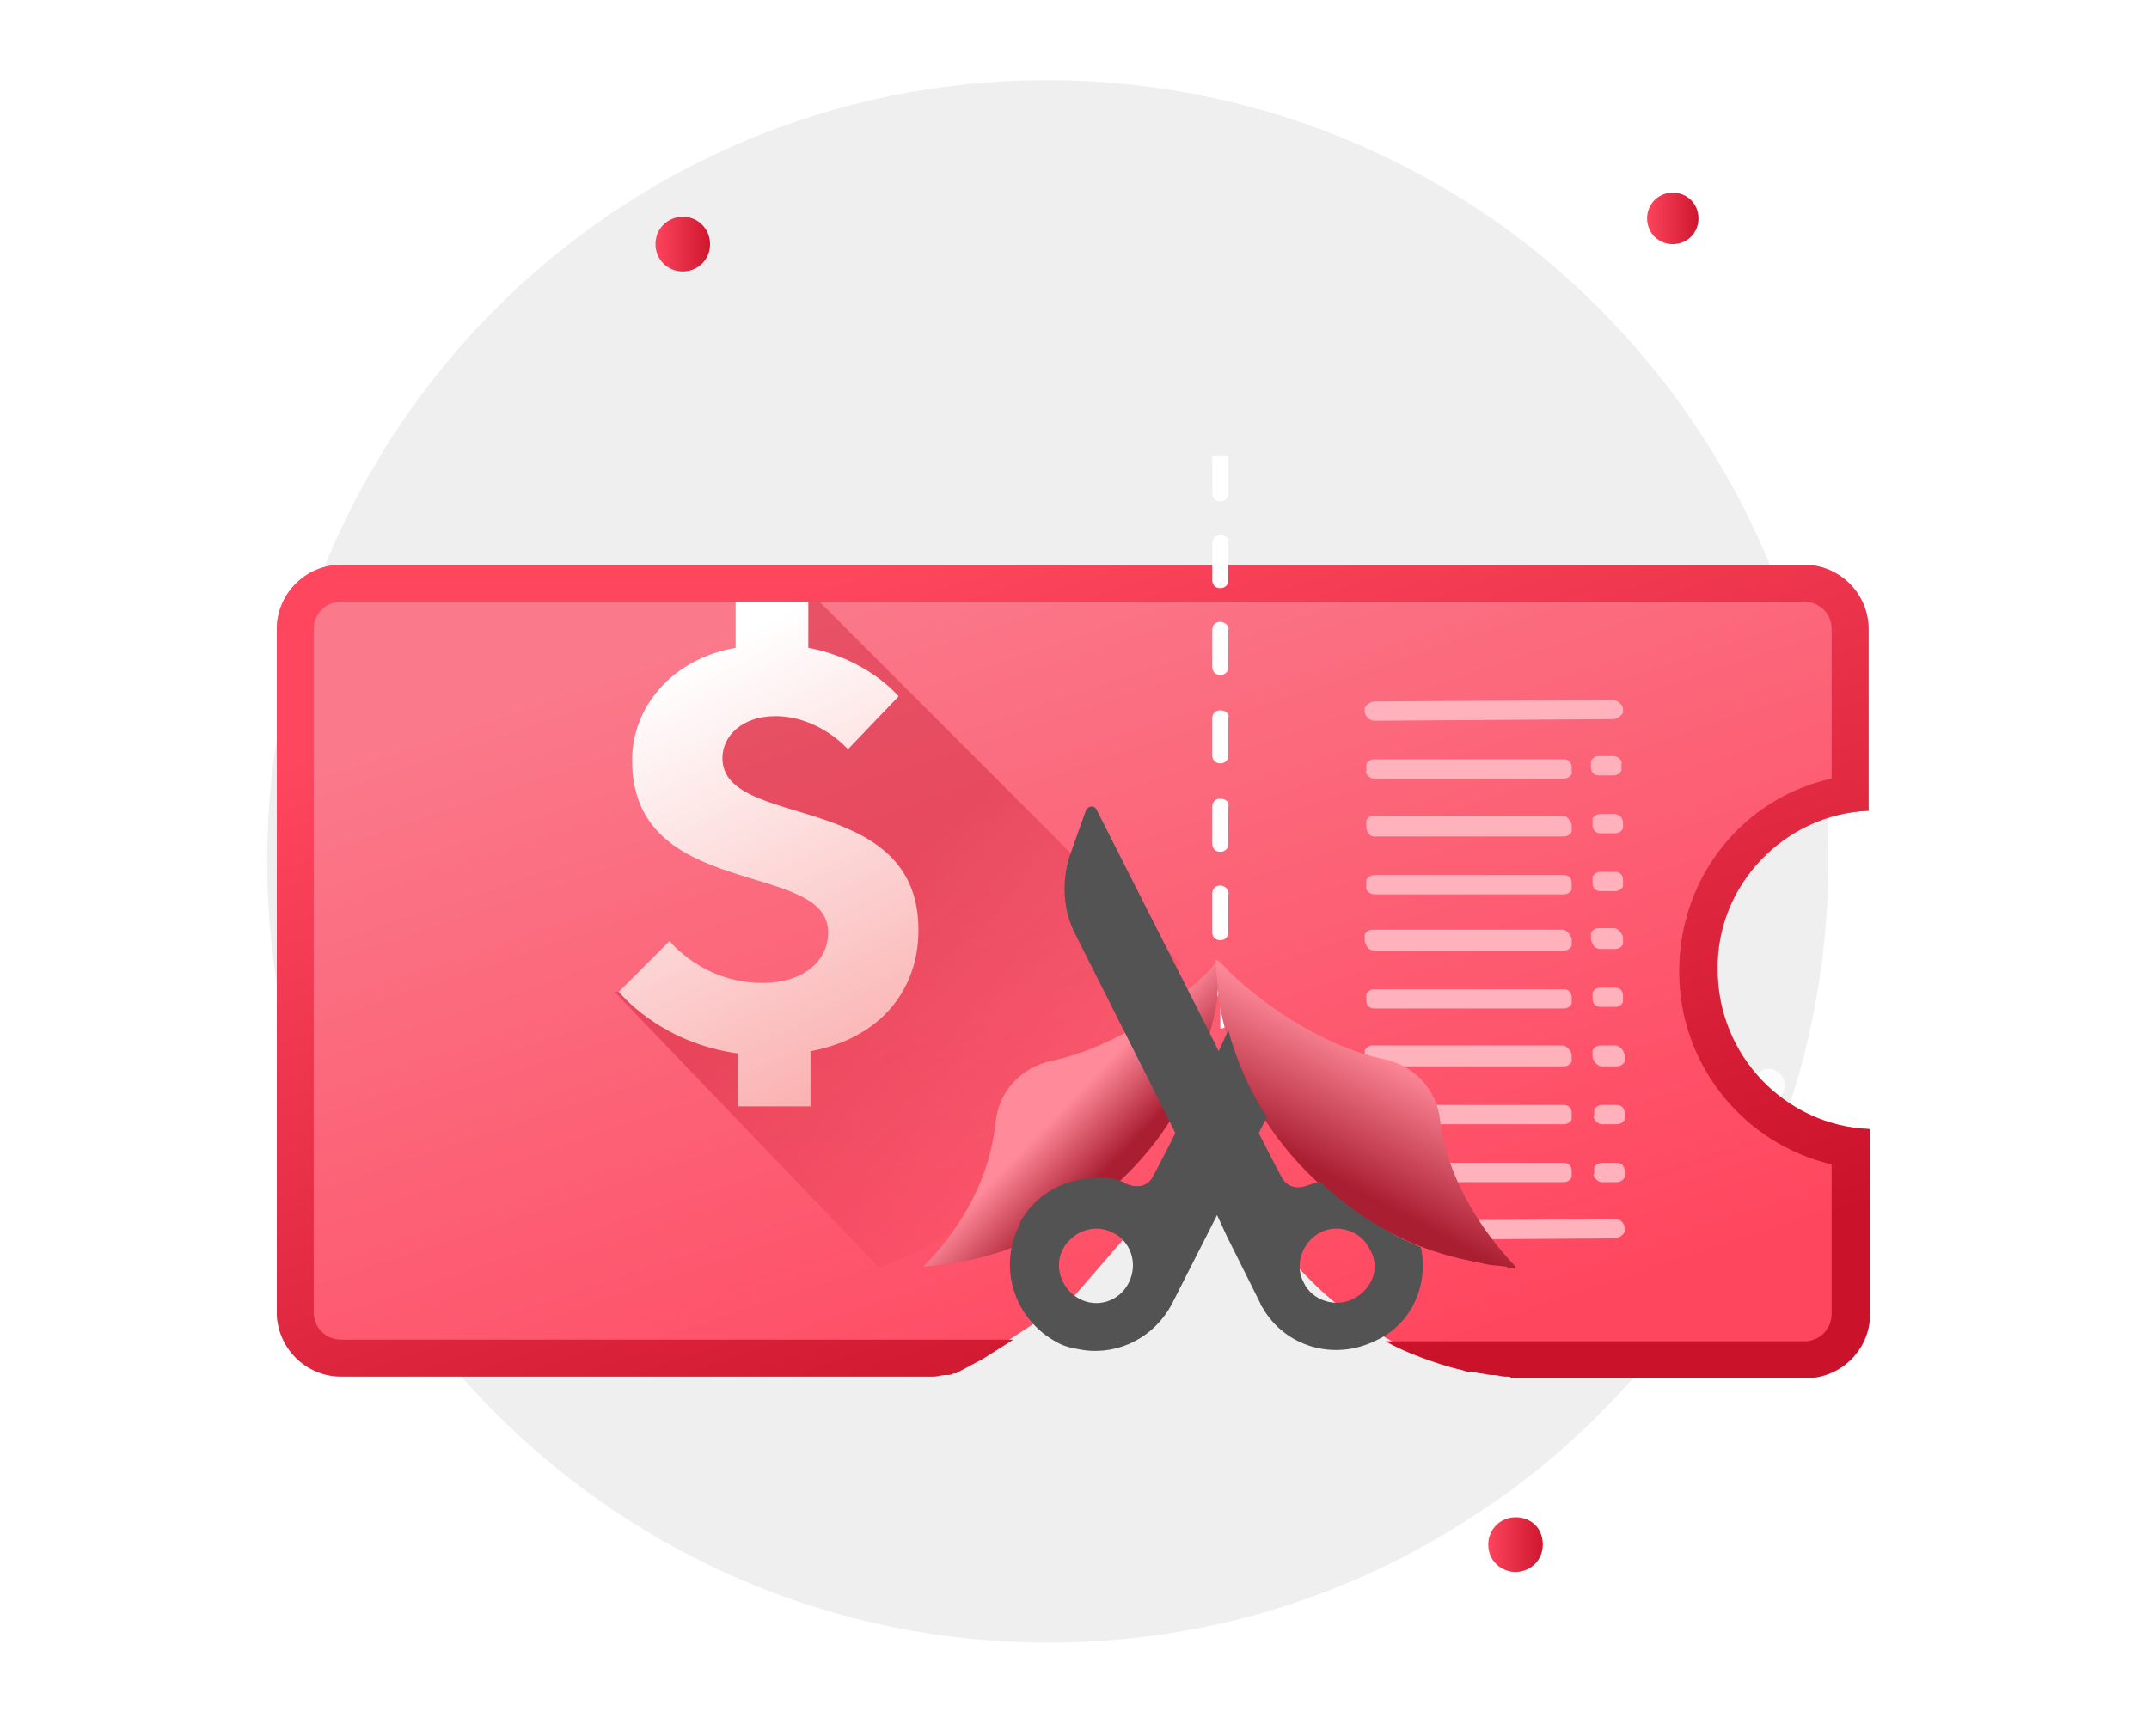 <svg width="99" height="80" viewBox="0 0 99 80" fill="none" xmlns="http://www.w3.org/2000/svg">
<path d="M84.232 39.692C84.232 47.84 81.497 55.396 76.914 61.47C74.4 64.729 71.37 67.618 67.896 69.84C62.278 73.544 55.551 75.692 48.307 75.692C28.422 75.692 12.308 59.544 12.308 39.692C12.308 19.766 28.422 3.692 48.233 3.692C55.477 3.692 62.204 5.84 67.822 9.47C71.296 11.692 74.327 14.581 76.84 17.84C81.497 23.989 84.232 31.47 84.232 39.692Z" fill="#EFEFEF"/>
<path d="M31.453 12.507C32.118 12.507 32.71 11.989 32.71 11.248C32.71 10.581 32.192 9.989 31.453 9.989C30.788 9.989 30.196 10.507 30.196 11.248C30.196 11.989 30.788 12.507 31.453 12.507Z" fill="url(#paint0_linear_110_1222)"/>
<path d="M69.817 72.433C70.483 72.433 71.074 71.914 71.074 71.174C71.074 70.433 70.557 69.914 69.817 69.914C69.152 69.914 68.561 70.433 68.561 71.174C68.561 71.914 69.152 72.433 69.817 72.433Z" fill="url(#paint1_linear_110_1222)"/>
<path d="M77.062 11.248C77.727 11.248 78.245 10.729 78.245 10.063C78.245 9.396 77.727 8.877 77.062 8.877C76.397 8.877 75.879 9.396 75.879 10.063C75.879 10.729 76.397 11.248 77.062 11.248Z" fill="url(#paint2_linear_110_1222)"/>
<path opacity="0.8" d="M81.497 50.729C81.94 50.729 82.236 50.359 82.236 49.989C82.236 49.618 81.866 49.248 81.497 49.248C81.053 49.248 80.758 49.618 80.758 49.989C80.758 50.359 81.053 50.729 81.497 50.729Z" fill="white"/>
<path opacity="0.5" d="M83.64 50.729C84.084 50.729 84.38 50.359 84.38 49.989C84.38 49.618 84.01 49.248 83.64 49.248C83.197 49.248 82.901 49.618 82.901 49.989C82.901 50.359 83.197 50.729 83.64 50.729Z" fill="white"/>
<g filter="url(#filter0_d_110_1222)">
<path d="M79.058 39.692C79.058 43.618 82.162 46.877 86.08 47.026V55.396C86.08 57.026 84.749 58.359 83.123 58.359H69.522C69.448 58.359 69.448 58.285 69.448 58.285C63.978 58.285 57.103 52.803 56.216 45.989C56.216 45.989 56.216 45.692 56.216 45.618C56.142 45.692 56.068 45.84 56.068 45.989C54.442 49.248 55.551 47.692 49.416 54.803C44.315 58.211 44.167 58.137 44.167 58.137C43.576 58.211 43.354 58.285 42.541 58.359C41.654 58.359 45.719 58.359 15.708 58.359C14.082 58.359 12.751 57.026 12.751 55.396V23.989C12.751 22.359 14.082 21.026 15.708 21.026H83.123C84.749 21.026 86.08 22.359 86.08 23.989V32.359C82.236 32.507 79.058 35.766 79.058 39.692Z" fill="url(#paint3_linear_110_1222)"/>
</g>
<path d="M54.387 44.377C52.053 50.269 46.472 56.363 40.485 58.395L28.308 45.698L40.688 45.495L32.468 35.337L34.904 30.562L35.208 29.039L37.237 27.21L54.387 44.377Z" fill="url(#paint4_linear_110_1222)"/>
<path d="M41.398 32.086L39.064 34.524C39.064 34.524 37.745 33 35.715 33C34.193 33 33.28 33.914 33.28 34.93C33.28 38.282 42.311 36.352 42.311 42.853C42.311 45.596 40.586 47.831 37.339 48.44V50.98H33.99V48.542C30.337 48.034 28.51 45.698 28.51 45.698L30.844 43.361C30.844 43.361 32.367 45.291 35.106 45.291C37.034 45.291 38.151 44.276 38.151 42.955C38.151 39.603 29.119 41.533 29.119 35.032C29.119 32.594 30.946 30.359 33.889 29.851V27.312H37.237V29.851C39.977 30.359 41.398 32.086 41.398 32.086Z" fill="url(#paint5_linear_110_1222)"/>
<g filter="url(#filter1_d_110_1222)">
<path d="M86.08 32.359V23.989C86.08 22.359 84.749 21.026 83.123 21.026H15.708C14.082 21.026 12.751 22.359 12.751 23.989V55.47C12.751 57.1 14.082 58.433 15.708 58.433H42.097C42.245 58.433 42.393 58.433 42.541 58.433C42.615 58.433 42.763 58.433 42.837 58.433C42.911 58.433 42.911 58.433 42.984 58.433C43.206 58.433 43.354 58.359 43.576 58.359H43.65C43.724 58.359 43.798 58.359 43.945 58.285C44.019 58.285 44.093 58.285 44.167 58.211L45.276 57.618L46.681 56.729H15.708C15.043 56.729 14.451 56.211 14.451 55.47V23.989C14.451 23.322 14.969 22.729 15.708 22.729H83.123C83.788 22.729 84.38 23.248 84.38 23.989V30.878C80.314 31.766 77.357 35.396 77.357 39.766C77.357 44.063 80.314 47.692 84.38 48.655V55.544C84.38 56.211 83.862 56.803 83.123 56.803H63.83C64.347 57.1 64.865 57.322 65.456 57.544C66.047 57.766 66.713 57.989 67.378 58.137C67.526 58.211 67.674 58.211 67.822 58.211C67.969 58.211 68.117 58.285 68.191 58.285C68.339 58.285 68.561 58.359 68.709 58.359H68.783C69.004 58.359 69.152 58.433 69.374 58.433C69.448 58.433 69.448 58.433 69.522 58.433C69.522 58.433 69.596 58.433 69.596 58.507H83.197C84.823 58.507 86.154 57.174 86.154 55.544V47.026C82.236 46.877 79.131 43.618 79.131 39.692C79.058 35.766 82.236 32.507 86.08 32.359Z" fill="url(#paint6_linear_110_1222)"/>
</g>
<path d="M55.847 21.026V22.729C55.847 22.952 55.994 23.1 56.216 23.1C56.438 23.1 56.586 22.952 56.586 22.729V21.026H55.847ZM56.216 24.655C55.994 24.655 55.847 24.803 55.847 25.026V26.729C55.847 26.952 55.994 27.1 56.216 27.1C56.438 27.1 56.586 26.952 56.586 26.729V25.026C56.66 24.803 56.438 24.655 56.216 24.655ZM56.216 28.655C55.994 28.655 55.847 28.803 55.847 29.026V30.729C55.847 30.952 55.994 31.1 56.216 31.1C56.438 31.1 56.586 30.952 56.586 30.729V29.026C56.66 28.878 56.438 28.655 56.216 28.655ZM56.216 32.729C55.994 32.729 55.847 32.877 55.847 33.1V34.803C55.847 35.026 55.994 35.174 56.216 35.174C56.438 35.174 56.586 35.026 56.586 34.803V33.1C56.66 32.877 56.438 32.729 56.216 32.729ZM56.216 36.803C55.994 36.803 55.847 36.952 55.847 37.174V38.877C55.847 39.1 55.994 39.248 56.216 39.248C56.438 39.248 56.586 39.1 56.586 38.877V37.174C56.66 36.952 56.438 36.803 56.216 36.803ZM56.216 40.803C55.994 40.803 55.847 40.952 55.847 41.174V42.952C55.847 43.174 55.994 43.322 56.216 43.322C56.438 43.322 56.586 43.174 56.586 42.952V41.248C56.66 41.026 56.438 40.803 56.216 40.803ZM56.216 44.877C55.994 44.877 55.847 45.026 55.847 45.248V46.433L56.216 45.618V47.396C56.438 47.396 56.586 47.248 56.586 47.026V45.322C56.66 45.026 56.438 44.877 56.216 44.877Z" fill="white"/>
<path d="M56.216 44.285C56.216 44.359 56.068 46.063 56.068 46.063C55.92 47.1 55.477 48.729 54.664 50.359C54.664 50.433 54.59 50.433 54.59 50.507C54.516 50.655 54.442 50.803 54.368 50.952C54.294 51.1 54.22 51.248 54.072 51.396C53.998 51.544 53.851 51.692 53.777 51.84C51.485 55.322 47.346 58.063 42.541 58.359C44.019 56.877 45.572 54.581 45.867 51.692C46.015 50.285 47.05 49.174 48.455 48.877C50.968 48.359 53.703 46.655 55.551 44.877C55.699 44.729 55.846 44.581 55.92 44.433C56.068 44.359 56.142 44.285 56.216 44.285Z" fill="url(#paint7_linear_110_1222)"/>
<g filter="url(#filter2_d_110_1222)">
<path d="M74.4 51.174L63.386 51.248C63.239 51.248 63.017 51.396 62.943 51.544C62.943 51.618 62.943 51.618 62.943 51.692C62.943 51.915 63.165 52.137 63.386 52.137L74.4 52.063C74.548 52.063 74.77 51.915 74.844 51.766C74.844 51.692 74.844 51.692 74.844 51.618C74.844 51.396 74.696 51.174 74.4 51.174Z" fill="#FFB1BC"/>
</g>
<g filter="url(#filter3_d_110_1222)">
<path d="M63.312 49.47H72.035C72.183 49.47 72.331 49.396 72.405 49.248C72.405 49.174 72.405 49.174 72.405 49.1V48.952C72.405 48.729 72.257 48.581 72.035 48.581H63.312C63.165 48.581 63.017 48.655 62.943 48.803C62.943 48.878 62.943 48.878 62.943 48.952V49.1C62.943 49.174 63.017 49.322 63.091 49.396C63.165 49.396 63.239 49.47 63.312 49.47Z" fill="#FFB1BC"/>
</g>
<g filter="url(#filter4_d_110_1222)">
<path d="M63.312 46.803H72.035C72.183 46.803 72.331 46.729 72.405 46.581C72.405 46.507 72.405 46.507 72.405 46.433V46.285C72.405 46.063 72.257 45.915 72.035 45.915H63.312C63.165 45.915 63.017 45.989 62.943 46.137C62.943 46.211 62.943 46.211 62.943 46.285V46.433C62.943 46.507 63.017 46.655 63.091 46.729C63.091 46.803 63.239 46.803 63.312 46.803Z" fill="#FFB1BC"/>
</g>
<g filter="url(#filter5_d_110_1222)">
<path d="M63.312 44.137H72.035C72.183 44.137 72.331 44.063 72.405 43.915C72.405 43.84 72.405 43.84 72.405 43.766V43.618C72.405 43.544 72.331 43.396 72.257 43.322C72.183 43.248 72.109 43.174 71.961 43.174H63.239C63.091 43.174 62.943 43.248 62.869 43.396C62.869 43.47 62.869 43.47 62.869 43.544V43.692C62.869 43.766 62.943 43.915 63.017 43.989C63.091 44.137 63.239 44.137 63.312 44.137Z" fill="#FFB1BC"/>
</g>
<g filter="url(#filter6_d_110_1222)">
<path d="M63.312 41.47H72.035C72.183 41.47 72.331 41.396 72.405 41.248C72.405 41.174 72.405 41.174 72.405 41.1V40.952C72.405 40.729 72.257 40.581 72.035 40.581H63.312C63.165 40.581 63.017 40.655 62.943 40.803C62.943 40.878 62.943 40.878 62.943 40.952V41.1C62.943 41.322 63.091 41.47 63.312 41.47Z" fill="#FFB1BC"/>
</g>
<g filter="url(#filter7_d_110_1222)">
<path d="M63.312 38.803H72.035C72.183 38.803 72.331 38.729 72.405 38.581C72.405 38.507 72.405 38.507 72.405 38.433V38.285C72.405 38.211 72.331 38.063 72.257 37.989C72.183 37.914 72.109 37.84 71.961 37.84H63.239C63.091 37.84 62.943 37.914 62.869 38.063C62.869 38.137 62.869 38.137 62.869 38.211V38.359C62.943 38.655 63.091 38.803 63.312 38.803Z" fill="#FFB1BC"/>
</g>
<g filter="url(#filter8_d_110_1222)">
<path d="M63.312 36.211H72.035C72.183 36.211 72.331 36.137 72.405 35.989C72.405 35.915 72.405 35.915 72.405 35.84V35.692C72.405 35.47 72.257 35.322 72.035 35.322H63.312C63.165 35.322 63.017 35.396 62.943 35.544C62.943 35.618 62.943 35.618 62.943 35.692V35.84C62.869 35.989 63.091 36.211 63.312 36.211Z" fill="#FFB1BC"/>
</g>
<g filter="url(#filter9_d_110_1222)">
<path d="M73.513 49.322C73.588 49.396 73.661 49.47 73.809 49.47H74.475C74.622 49.47 74.77 49.396 74.844 49.248C74.844 49.174 74.844 49.174 74.844 49.1V48.952C74.844 48.729 74.696 48.581 74.475 48.581H73.809C73.661 48.581 73.513 48.655 73.44 48.803C73.44 48.878 73.44 48.878 73.44 48.952V49.1C73.366 49.1 73.44 49.248 73.513 49.322Z" fill="#FFB1BC"/>
</g>
<g filter="url(#filter10_d_110_1222)">
<path d="M73.513 46.655C73.588 46.729 73.661 46.803 73.809 46.803H74.475C74.622 46.803 74.77 46.729 74.844 46.581C74.844 46.507 74.844 46.507 74.844 46.433V46.285C74.844 46.063 74.696 45.915 74.475 45.915H73.809C73.661 45.915 73.513 45.989 73.44 46.137C73.44 46.211 73.44 46.211 73.44 46.285V46.433C73.366 46.433 73.44 46.581 73.513 46.655Z" fill="#FFB1BC"/>
</g>
<g filter="url(#filter11_d_110_1222)">
<path d="M73.513 43.989C73.587 44.063 73.661 44.137 73.809 44.137H74.475C74.622 44.137 74.77 44.063 74.844 43.915C74.844 43.84 74.844 43.84 74.844 43.766V43.618C74.844 43.544 74.77 43.396 74.696 43.322C74.622 43.248 74.548 43.174 74.4 43.174H73.735C73.587 43.174 73.44 43.248 73.366 43.396C73.366 43.47 73.366 43.47 73.366 43.544V43.692C73.366 43.766 73.44 43.915 73.513 43.989Z" fill="#FFB1BC"/>
</g>
<g filter="url(#filter12_d_110_1222)">
<path d="M73.735 41.396H74.4C74.548 41.396 74.696 41.322 74.77 41.174C74.77 41.1 74.77 41.1 74.77 41.026V40.878C74.77 40.655 74.622 40.507 74.4 40.507H73.735C73.587 40.507 73.44 40.581 73.366 40.729C73.366 40.803 73.366 40.803 73.366 40.878V41.026C73.366 41.248 73.513 41.396 73.735 41.396Z" fill="#FFB1BC"/>
</g>
<g filter="url(#filter13_d_110_1222)">
<path d="M73.735 38.729H74.4C74.548 38.729 74.696 38.655 74.77 38.507C74.77 38.433 74.77 38.433 74.77 38.359V38.211C74.77 38.137 74.696 37.989 74.622 37.915C74.548 37.841 74.474 37.767 74.327 37.767H73.661C73.513 37.767 73.366 37.841 73.292 37.989C73.292 38.063 73.292 38.063 73.292 38.137V38.285C73.366 38.581 73.513 38.729 73.735 38.729Z" fill="#FFB1BC"/>
</g>
<g filter="url(#filter14_d_110_1222)">
<path d="M73.366 35.692C73.366 35.915 73.513 36.063 73.735 36.063H74.4C74.548 36.063 74.696 35.989 74.77 35.84C74.77 35.766 74.77 35.766 74.77 35.692V35.544C74.77 35.322 74.622 35.174 74.4 35.174H73.735C73.587 35.174 73.44 35.248 73.366 35.396C73.366 35.47 73.366 35.47 73.366 35.544V35.692Z" fill="#FFB1BC"/>
</g>
<g filter="url(#filter15_d_110_1222)">
<path d="M63.312 33.544H72.035C72.183 33.544 72.331 33.47 72.405 33.322C72.405 33.248 72.405 33.248 72.405 33.174V33.026C72.405 32.952 72.331 32.803 72.257 32.729C72.183 32.655 72.109 32.581 72.035 32.581H63.312C63.165 32.581 63.017 32.655 62.943 32.803C62.943 32.878 62.943 32.878 62.943 32.952V33.1C62.943 33.322 63.091 33.544 63.312 33.544Z" fill="#FFB1BC"/>
</g>
<g filter="url(#filter16_d_110_1222)">
<path d="M63.312 30.878H72.035C72.183 30.878 72.331 30.803 72.405 30.655C72.405 30.581 72.405 30.581 72.405 30.507V30.359C72.405 30.137 72.257 29.989 72.035 29.989H63.312C63.165 29.989 63.017 30.063 62.943 30.211C62.943 30.285 62.943 30.285 62.943 30.359V30.507C62.869 30.655 63.091 30.878 63.312 30.878Z" fill="#FFB1BC"/>
</g>
<g filter="url(#filter17_d_110_1222)">
<path d="M74.4 32.507H73.735C73.587 32.507 73.44 32.581 73.366 32.729C73.366 32.803 73.366 32.803 73.366 32.878V33.026C73.366 33.248 73.513 33.396 73.735 33.396H74.4C74.548 33.396 74.696 33.322 74.77 33.174C74.77 33.1 74.77 33.1 74.77 33.026V32.878C74.77 32.803 74.696 32.655 74.622 32.581C74.548 32.581 74.475 32.507 74.4 32.507Z" fill="#FFB1BC"/>
</g>
<g filter="url(#filter18_d_110_1222)">
<path d="M74.327 29.84H73.661C73.513 29.84 73.366 29.915 73.292 30.063C73.292 30.137 73.292 30.137 73.292 30.211V30.359C73.292 30.581 73.439 30.729 73.661 30.729H74.327C74.474 30.729 74.622 30.655 74.696 30.507C74.696 30.433 74.696 30.433 74.696 30.359V30.211C74.77 30.063 74.548 29.84 74.327 29.84Z" fill="#FFB1BC"/>
</g>
<g filter="url(#filter19_d_110_1222)">
<path d="M63.312 28.211L74.327 28.137C74.474 28.137 74.696 27.989 74.77 27.84C74.77 27.766 74.77 27.766 74.77 27.692C74.77 27.544 74.696 27.47 74.622 27.396C74.548 27.322 74.4 27.248 74.327 27.248L63.312 27.322C63.165 27.322 62.943 27.47 62.869 27.618C62.869 27.692 62.869 27.692 62.869 27.766C62.869 27.989 63.091 28.211 63.312 28.211Z" fill="#FFB1BC"/>
</g>
<path d="M69.817 58.359C68.117 56.581 66.639 54.137 66.343 51.618C66.195 50.211 65.16 49.1 63.756 48.803C61.243 48.285 58.508 46.581 56.66 44.803C56.512 44.655 56.216 44.285 55.994 44.211C55.994 44.285 56.142 45.989 56.142 45.989C56.364 47.692 57.251 50.137 58.434 51.84C60.577 55.026 63.83 57.174 67.23 57.989C67.6 58.063 68.561 58.285 68.635 58.285C68.709 58.285 69.3 58.359 69.374 58.359C69.374 58.359 69.448 58.359 69.448 58.433H69.817V58.359Z" fill="url(#paint8_linear_110_1222)"/>
<path d="M65.456 57.47C63.83 56.803 62.204 55.766 60.799 54.433C60.578 54.507 60.356 54.581 60.134 54.655C59.691 54.803 59.247 54.655 59.025 54.211C58.582 53.396 57.99 52.211 57.99 52.211L58.36 51.47C57.547 50.211 56.955 48.877 56.586 47.47L56.142 48.433L55.551 47.248L50.524 37.322C50.45 37.1 50.081 37.1 50.007 37.396L49.268 39.47C48.898 40.655 48.972 41.989 49.563 43.1L53.259 50.433L54.147 52.211C54.147 52.211 53.555 53.396 53.112 54.211C52.964 54.507 52.668 54.655 52.446 54.655C52.298 54.655 52.151 54.655 52.003 54.581C51.929 54.581 51.929 54.581 51.855 54.507C51.19 54.211 50.45 54.211 49.711 54.359C48.602 54.581 47.568 55.248 46.976 56.359C46.976 56.359 46.976 56.359 46.976 56.433C45.941 58.433 46.755 60.803 48.676 61.84C49.046 62.063 49.489 62.137 49.933 62.211C51.559 62.433 53.185 61.618 53.999 60.063L56.068 55.989L56.512 56.952L58.064 60.063C58.064 60.137 58.138 60.211 58.138 60.211C59.173 62.063 61.465 62.729 63.386 61.766C65.013 61.026 65.826 59.248 65.456 57.47ZM52.003 59.1C51.559 59.989 50.524 60.285 49.711 59.84C48.898 59.396 48.529 58.359 48.972 57.544C49.416 56.729 50.45 56.359 51.264 56.803C52.077 57.174 52.446 58.211 52.003 59.1ZM62.352 59.84C61.538 60.285 60.43 59.915 60.06 59.1C59.617 58.285 59.986 57.248 60.799 56.803C61.612 56.359 62.721 56.729 63.091 57.544C63.608 58.359 63.239 59.396 62.352 59.84Z" fill="#535353"/>
<defs>
<filter id="filter0_d_110_1222" x="4.751" y="18.026" width="89.329" height="53.333" filterUnits="userSpaceOnUse" color-interpolation-filters="sRGB">
<feFlood flood-opacity="0" result="BackgroundImageFix"/>
<feColorMatrix in="SourceAlpha" type="matrix" values="0 0 0 0 0 0 0 0 0 0 0 0 0 0 0 0 0 0 127 0" result="hardAlpha"/>
<feOffset dy="5"/>
<feGaussianBlur stdDeviation="4"/>
<feColorMatrix type="matrix" values="0 0 0 0 0.792 0 0 0 0 0.073 0 0 0 0 0.169 0 0 0 0.22 0"/>
<feBlend mode="normal" in2="BackgroundImageFix" result="effect1_dropShadow_110_1222"/>
<feBlend mode="normal" in="SourceGraphic" in2="effect1_dropShadow_110_1222" result="shape"/>
</filter>
<filter id="filter1_d_110_1222" x="4.751" y="18.026" width="89.403" height="53.481" filterUnits="userSpaceOnUse" color-interpolation-filters="sRGB">
<feFlood flood-opacity="0" result="BackgroundImageFix"/>
<feColorMatrix in="SourceAlpha" type="matrix" values="0 0 0 0 0 0 0 0 0 0 0 0 0 0 0 0 0 0 127 0" result="hardAlpha"/>
<feOffset dy="5"/>
<feGaussianBlur stdDeviation="4"/>
<feColorMatrix type="matrix" values="0 0 0 0 0.792 0 0 0 0 0.073 0 0 0 0 0.169 0 0 0 0.22 0"/>
<feBlend mode="normal" in2="BackgroundImageFix" result="effect1_dropShadow_110_1222"/>
<feBlend mode="normal" in="SourceGraphic" in2="effect1_dropShadow_110_1222" result="shape"/>
</filter>
<filter id="filter2_d_110_1222" x="54.943" y="48.174" width="27.901" height="16.963" filterUnits="userSpaceOnUse" color-interpolation-filters="sRGB">
<feFlood flood-opacity="0" result="BackgroundImageFix"/>
<feColorMatrix in="SourceAlpha" type="matrix" values="0 0 0 0 0 0 0 0 0 0 0 0 0 0 0 0 0 0 127 0" result="hardAlpha"/>
<feOffset dy="5"/>
<feGaussianBlur stdDeviation="4"/>
<feColorMatrix type="matrix" values="0 0 0 0 0.792 0 0 0 0 0.073 0 0 0 0 0.169 0 0 0 0.22 0"/>
<feBlend mode="normal" in2="BackgroundImageFix" result="effect1_dropShadow_110_1222"/>
<feBlend mode="normal" in="SourceGraphic" in2="effect1_dropShadow_110_1222" result="shape"/>
</filter>
<filter id="filter3_d_110_1222" x="54.943" y="45.581" width="25.462" height="16.889" filterUnits="userSpaceOnUse" color-interpolation-filters="sRGB">
<feFlood flood-opacity="0" result="BackgroundImageFix"/>
<feColorMatrix in="SourceAlpha" type="matrix" values="0 0 0 0 0 0 0 0 0 0 0 0 0 0 0 0 0 0 127 0" result="hardAlpha"/>
<feOffset dy="5"/>
<feGaussianBlur stdDeviation="4"/>
<feColorMatrix type="matrix" values="0 0 0 0 0.792 0 0 0 0 0.073 0 0 0 0 0.169 0 0 0 0.22 0"/>
<feBlend mode="normal" in2="BackgroundImageFix" result="effect1_dropShadow_110_1222"/>
<feBlend mode="normal" in="SourceGraphic" in2="effect1_dropShadow_110_1222" result="shape"/>
</filter>
<filter id="filter4_d_110_1222" x="54.943" y="42.915" width="25.462" height="16.889" filterUnits="userSpaceOnUse" color-interpolation-filters="sRGB">
<feFlood flood-opacity="0" result="BackgroundImageFix"/>
<feColorMatrix in="SourceAlpha" type="matrix" values="0 0 0 0 0 0 0 0 0 0 0 0 0 0 0 0 0 0 127 0" result="hardAlpha"/>
<feOffset dy="5"/>
<feGaussianBlur stdDeviation="4"/>
<feColorMatrix type="matrix" values="0 0 0 0 0.792 0 0 0 0 0.073 0 0 0 0 0.169 0 0 0 0.22 0"/>
<feBlend mode="normal" in2="BackgroundImageFix" result="effect1_dropShadow_110_1222"/>
<feBlend mode="normal" in="SourceGraphic" in2="effect1_dropShadow_110_1222" result="shape"/>
</filter>
<filter id="filter5_d_110_1222" x="54.869" y="40.174" width="25.536" height="16.963" filterUnits="userSpaceOnUse" color-interpolation-filters="sRGB">
<feFlood flood-opacity="0" result="BackgroundImageFix"/>
<feColorMatrix in="SourceAlpha" type="matrix" values="0 0 0 0 0 0 0 0 0 0 0 0 0 0 0 0 0 0 127 0" result="hardAlpha"/>
<feOffset dy="5"/>
<feGaussianBlur stdDeviation="4"/>
<feColorMatrix type="matrix" values="0 0 0 0 0.792 0 0 0 0 0.073 0 0 0 0 0.169 0 0 0 0.22 0"/>
<feBlend mode="normal" in2="BackgroundImageFix" result="effect1_dropShadow_110_1222"/>
<feBlend mode="normal" in="SourceGraphic" in2="effect1_dropShadow_110_1222" result="shape"/>
</filter>
<filter id="filter6_d_110_1222" x="54.943" y="37.581" width="25.462" height="16.889" filterUnits="userSpaceOnUse" color-interpolation-filters="sRGB">
<feFlood flood-opacity="0" result="BackgroundImageFix"/>
<feColorMatrix in="SourceAlpha" type="matrix" values="0 0 0 0 0 0 0 0 0 0 0 0 0 0 0 0 0 0 127 0" result="hardAlpha"/>
<feOffset dy="5"/>
<feGaussianBlur stdDeviation="4"/>
<feColorMatrix type="matrix" values="0 0 0 0 0.792 0 0 0 0 0.073 0 0 0 0 0.169 0 0 0 0.22 0"/>
<feBlend mode="normal" in2="BackgroundImageFix" result="effect1_dropShadow_110_1222"/>
<feBlend mode="normal" in="SourceGraphic" in2="effect1_dropShadow_110_1222" result="shape"/>
</filter>
<filter id="filter7_d_110_1222" x="54.869" y="34.84" width="25.536" height="16.963" filterUnits="userSpaceOnUse" color-interpolation-filters="sRGB">
<feFlood flood-opacity="0" result="BackgroundImageFix"/>
<feColorMatrix in="SourceAlpha" type="matrix" values="0 0 0 0 0 0 0 0 0 0 0 0 0 0 0 0 0 0 127 0" result="hardAlpha"/>
<feOffset dy="5"/>
<feGaussianBlur stdDeviation="4"/>
<feColorMatrix type="matrix" values="0 0 0 0 0.792 0 0 0 0 0.073 0 0 0 0 0.169 0 0 0 0.22 0"/>
<feBlend mode="normal" in2="BackgroundImageFix" result="effect1_dropShadow_110_1222"/>
<feBlend mode="normal" in="SourceGraphic" in2="effect1_dropShadow_110_1222" result="shape"/>
</filter>
<filter id="filter8_d_110_1222" x="54.928" y="32.322" width="25.476" height="16.889" filterUnits="userSpaceOnUse" color-interpolation-filters="sRGB">
<feFlood flood-opacity="0" result="BackgroundImageFix"/>
<feColorMatrix in="SourceAlpha" type="matrix" values="0 0 0 0 0 0 0 0 0 0 0 0 0 0 0 0 0 0 127 0" result="hardAlpha"/>
<feOffset dy="5"/>
<feGaussianBlur stdDeviation="4"/>
<feColorMatrix type="matrix" values="0 0 0 0 0.792 0 0 0 0 0.073 0 0 0 0 0.169 0 0 0 0.22 0"/>
<feBlend mode="normal" in2="BackgroundImageFix" result="effect1_dropShadow_110_1222"/>
<feBlend mode="normal" in="SourceGraphic" in2="effect1_dropShadow_110_1222" result="shape"/>
</filter>
<filter id="filter9_d_110_1222" x="65.409" y="45.581" width="17.435" height="16.889" filterUnits="userSpaceOnUse" color-interpolation-filters="sRGB">
<feFlood flood-opacity="0" result="BackgroundImageFix"/>
<feColorMatrix in="SourceAlpha" type="matrix" values="0 0 0 0 0 0 0 0 0 0 0 0 0 0 0 0 0 0 127 0" result="hardAlpha"/>
<feOffset dy="5"/>
<feGaussianBlur stdDeviation="4"/>
<feColorMatrix type="matrix" values="0 0 0 0 0.792 0 0 0 0 0.073 0 0 0 0 0.169 0 0 0 0.22 0"/>
<feBlend mode="normal" in2="BackgroundImageFix" result="effect1_dropShadow_110_1222"/>
<feBlend mode="normal" in="SourceGraphic" in2="effect1_dropShadow_110_1222" result="shape"/>
</filter>
<filter id="filter10_d_110_1222" x="65.409" y="42.915" width="17.435" height="16.889" filterUnits="userSpaceOnUse" color-interpolation-filters="sRGB">
<feFlood flood-opacity="0" result="BackgroundImageFix"/>
<feColorMatrix in="SourceAlpha" type="matrix" values="0 0 0 0 0 0 0 0 0 0 0 0 0 0 0 0 0 0 127 0" result="hardAlpha"/>
<feOffset dy="5"/>
<feGaussianBlur stdDeviation="4"/>
<feColorMatrix type="matrix" values="0 0 0 0 0.792 0 0 0 0 0.073 0 0 0 0 0.169 0 0 0 0.22 0"/>
<feBlend mode="normal" in2="BackgroundImageFix" result="effect1_dropShadow_110_1222"/>
<feBlend mode="normal" in="SourceGraphic" in2="effect1_dropShadow_110_1222" result="shape"/>
</filter>
<filter id="filter11_d_110_1222" x="65.366" y="40.174" width="17.478" height="16.963" filterUnits="userSpaceOnUse" color-interpolation-filters="sRGB">
<feFlood flood-opacity="0" result="BackgroundImageFix"/>
<feColorMatrix in="SourceAlpha" type="matrix" values="0 0 0 0 0 0 0 0 0 0 0 0 0 0 0 0 0 0 127 0" result="hardAlpha"/>
<feOffset dy="5"/>
<feGaussianBlur stdDeviation="4"/>
<feColorMatrix type="matrix" values="0 0 0 0 0.792 0 0 0 0 0.073 0 0 0 0 0.169 0 0 0 0.22 0"/>
<feBlend mode="normal" in2="BackgroundImageFix" result="effect1_dropShadow_110_1222"/>
<feBlend mode="normal" in="SourceGraphic" in2="effect1_dropShadow_110_1222" result="shape"/>
</filter>
<filter id="filter12_d_110_1222" x="65.366" y="37.507" width="17.404" height="16.889" filterUnits="userSpaceOnUse" color-interpolation-filters="sRGB">
<feFlood flood-opacity="0" result="BackgroundImageFix"/>
<feColorMatrix in="SourceAlpha" type="matrix" values="0 0 0 0 0 0 0 0 0 0 0 0 0 0 0 0 0 0 127 0" result="hardAlpha"/>
<feOffset dy="5"/>
<feGaussianBlur stdDeviation="4"/>
<feColorMatrix type="matrix" values="0 0 0 0 0.792 0 0 0 0 0.073 0 0 0 0 0.169 0 0 0 0.22 0"/>
<feBlend mode="normal" in2="BackgroundImageFix" result="effect1_dropShadow_110_1222"/>
<feBlend mode="normal" in="SourceGraphic" in2="effect1_dropShadow_110_1222" result="shape"/>
</filter>
<filter id="filter13_d_110_1222" x="65.292" y="34.767" width="17.478" height="16.963" filterUnits="userSpaceOnUse" color-interpolation-filters="sRGB">
<feFlood flood-opacity="0" result="BackgroundImageFix"/>
<feColorMatrix in="SourceAlpha" type="matrix" values="0 0 0 0 0 0 0 0 0 0 0 0 0 0 0 0 0 0 127 0" result="hardAlpha"/>
<feOffset dy="5"/>
<feGaussianBlur stdDeviation="4"/>
<feColorMatrix type="matrix" values="0 0 0 0 0.792 0 0 0 0 0.073 0 0 0 0 0.169 0 0 0 0.22 0"/>
<feBlend mode="normal" in2="BackgroundImageFix" result="effect1_dropShadow_110_1222"/>
<feBlend mode="normal" in="SourceGraphic" in2="effect1_dropShadow_110_1222" result="shape"/>
</filter>
<filter id="filter14_d_110_1222" x="65.366" y="32.174" width="17.404" height="16.889" filterUnits="userSpaceOnUse" color-interpolation-filters="sRGB">
<feFlood flood-opacity="0" result="BackgroundImageFix"/>
<feColorMatrix in="SourceAlpha" type="matrix" values="0 0 0 0 0 0 0 0 0 0 0 0 0 0 0 0 0 0 127 0" result="hardAlpha"/>
<feOffset dy="5"/>
<feGaussianBlur stdDeviation="4"/>
<feColorMatrix type="matrix" values="0 0 0 0 0.792 0 0 0 0 0.073 0 0 0 0 0.169 0 0 0 0.22 0"/>
<feBlend mode="normal" in2="BackgroundImageFix" result="effect1_dropShadow_110_1222"/>
<feBlend mode="normal" in="SourceGraphic" in2="effect1_dropShadow_110_1222" result="shape"/>
</filter>
<filter id="filter15_d_110_1222" x="54.943" y="29.581" width="25.462" height="16.963" filterUnits="userSpaceOnUse" color-interpolation-filters="sRGB">
<feFlood flood-opacity="0" result="BackgroundImageFix"/>
<feColorMatrix in="SourceAlpha" type="matrix" values="0 0 0 0 0 0 0 0 0 0 0 0 0 0 0 0 0 0 127 0" result="hardAlpha"/>
<feOffset dy="5"/>
<feGaussianBlur stdDeviation="4"/>
<feColorMatrix type="matrix" values="0 0 0 0 0.792 0 0 0 0 0.073 0 0 0 0 0.169 0 0 0 0.22 0"/>
<feBlend mode="normal" in2="BackgroundImageFix" result="effect1_dropShadow_110_1222"/>
<feBlend mode="normal" in="SourceGraphic" in2="effect1_dropShadow_110_1222" result="shape"/>
</filter>
<filter id="filter16_d_110_1222" x="54.928" y="26.989" width="25.476" height="16.889" filterUnits="userSpaceOnUse" color-interpolation-filters="sRGB">
<feFlood flood-opacity="0" result="BackgroundImageFix"/>
<feColorMatrix in="SourceAlpha" type="matrix" values="0 0 0 0 0 0 0 0 0 0 0 0 0 0 0 0 0 0 127 0" result="hardAlpha"/>
<feOffset dy="5"/>
<feGaussianBlur stdDeviation="4"/>
<feColorMatrix type="matrix" values="0 0 0 0 0.792 0 0 0 0 0.073 0 0 0 0 0.169 0 0 0 0.22 0"/>
<feBlend mode="normal" in2="BackgroundImageFix" result="effect1_dropShadow_110_1222"/>
<feBlend mode="normal" in="SourceGraphic" in2="effect1_dropShadow_110_1222" result="shape"/>
</filter>
<filter id="filter17_d_110_1222" x="65.366" y="29.507" width="17.404" height="16.889" filterUnits="userSpaceOnUse" color-interpolation-filters="sRGB">
<feFlood flood-opacity="0" result="BackgroundImageFix"/>
<feColorMatrix in="SourceAlpha" type="matrix" values="0 0 0 0 0 0 0 0 0 0 0 0 0 0 0 0 0 0 127 0" result="hardAlpha"/>
<feOffset dy="5"/>
<feGaussianBlur stdDeviation="4"/>
<feColorMatrix type="matrix" values="0 0 0 0 0.792 0 0 0 0 0.073 0 0 0 0 0.169 0 0 0 0.22 0"/>
<feBlend mode="normal" in2="BackgroundImageFix" result="effect1_dropShadow_110_1222"/>
<feBlend mode="normal" in="SourceGraphic" in2="effect1_dropShadow_110_1222" result="shape"/>
</filter>
<filter id="filter18_d_110_1222" x="65.292" y="26.84" width="17.419" height="16.889" filterUnits="userSpaceOnUse" color-interpolation-filters="sRGB">
<feFlood flood-opacity="0" result="BackgroundImageFix"/>
<feColorMatrix in="SourceAlpha" type="matrix" values="0 0 0 0 0 0 0 0 0 0 0 0 0 0 0 0 0 0 127 0" result="hardAlpha"/>
<feOffset dy="5"/>
<feGaussianBlur stdDeviation="4"/>
<feColorMatrix type="matrix" values="0 0 0 0 0.792 0 0 0 0 0.073 0 0 0 0 0.169 0 0 0 0.22 0"/>
<feBlend mode="normal" in2="BackgroundImageFix" result="effect1_dropShadow_110_1222"/>
<feBlend mode="normal" in="SourceGraphic" in2="effect1_dropShadow_110_1222" result="shape"/>
</filter>
<filter id="filter19_d_110_1222" x="54.869" y="24.248" width="27.901" height="16.963" filterUnits="userSpaceOnUse" color-interpolation-filters="sRGB">
<feFlood flood-opacity="0" result="BackgroundImageFix"/>
<feColorMatrix in="SourceAlpha" type="matrix" values="0 0 0 0 0 0 0 0 0 0 0 0 0 0 0 0 0 0 127 0" result="hardAlpha"/>
<feOffset dy="5"/>
<feGaussianBlur stdDeviation="4"/>
<feColorMatrix type="matrix" values="0 0 0 0 0.792 0 0 0 0 0.073 0 0 0 0 0.169 0 0 0 0.22 0"/>
<feBlend mode="normal" in2="BackgroundImageFix" result="effect1_dropShadow_110_1222"/>
<feBlend mode="normal" in="SourceGraphic" in2="effect1_dropShadow_110_1222" result="shape"/>
</filter>
<linearGradient id="paint0_linear_110_1222" x1="30.193" y1="11.265" x2="32.688" y2="11.265" gradientUnits="userSpaceOnUse">
<stop stop-color="#FD445D"/>
<stop offset="1" stop-color="#CF172F"/>
</linearGradient>
<linearGradient id="paint1_linear_110_1222" x1="68.558" y1="71.191" x2="71.053" y2="71.191" gradientUnits="userSpaceOnUse">
<stop stop-color="#FD445D"/>
<stop offset="1" stop-color="#CF172F"/>
</linearGradient>
<linearGradient id="paint2_linear_110_1222" x1="75.876" y1="10.079" x2="78.224" y2="10.079" gradientUnits="userSpaceOnUse">
<stop stop-color="#FD445D"/>
<stop offset="1" stop-color="#CF172F"/>
</linearGradient>
<linearGradient id="paint3_linear_110_1222" x1="29.795" y1="24.515" x2="43.305" y2="64.812" gradientUnits="userSpaceOnUse">
<stop stop-color="#FA7A8B"/>
<stop offset="1" stop-color="#FF465F"/>
</linearGradient>
<linearGradient id="paint4_linear_110_1222" x1="38.945" y1="42.319" x2="49.662" y2="54.379" gradientUnits="userSpaceOnUse">
<stop stop-color="#C40F27" stop-opacity="0.36"/>
<stop offset="1" stop-color="#C41027" stop-opacity="0"/>
</linearGradient>
<linearGradient id="paint5_linear_110_1222" x1="41.002" y1="51.07" x2="30.809" y2="30.873" gradientUnits="userSpaceOnUse">
<stop stop-color="#FAABAB"/>
<stop offset="1" stop-color="white"/>
</linearGradient>
<linearGradient id="paint6_linear_110_1222" x1="29.812" y1="24.529" x2="43.408" y2="64.962" gradientUnits="userSpaceOnUse">
<stop stop-color="#FF465F"/>
<stop offset="1" stop-color="#CA132B"/>
</linearGradient>
<linearGradient id="paint7_linear_110_1222" x1="49.538" y1="50.462" x2="52.017" y2="52.867" gradientUnits="userSpaceOnUse">
<stop stop-color="#FF8A9A"/>
<stop offset="1" stop-color="#A91E31"/>
</linearGradient>
<linearGradient id="paint8_linear_110_1222" x1="65.846" y1="49.538" x2="62.874" y2="55.08" gradientUnits="userSpaceOnUse">
<stop stop-color="#FF8A9A"/>
<stop offset="1" stop-color="#A91E31"/>
</linearGradient>
</defs>
</svg>
